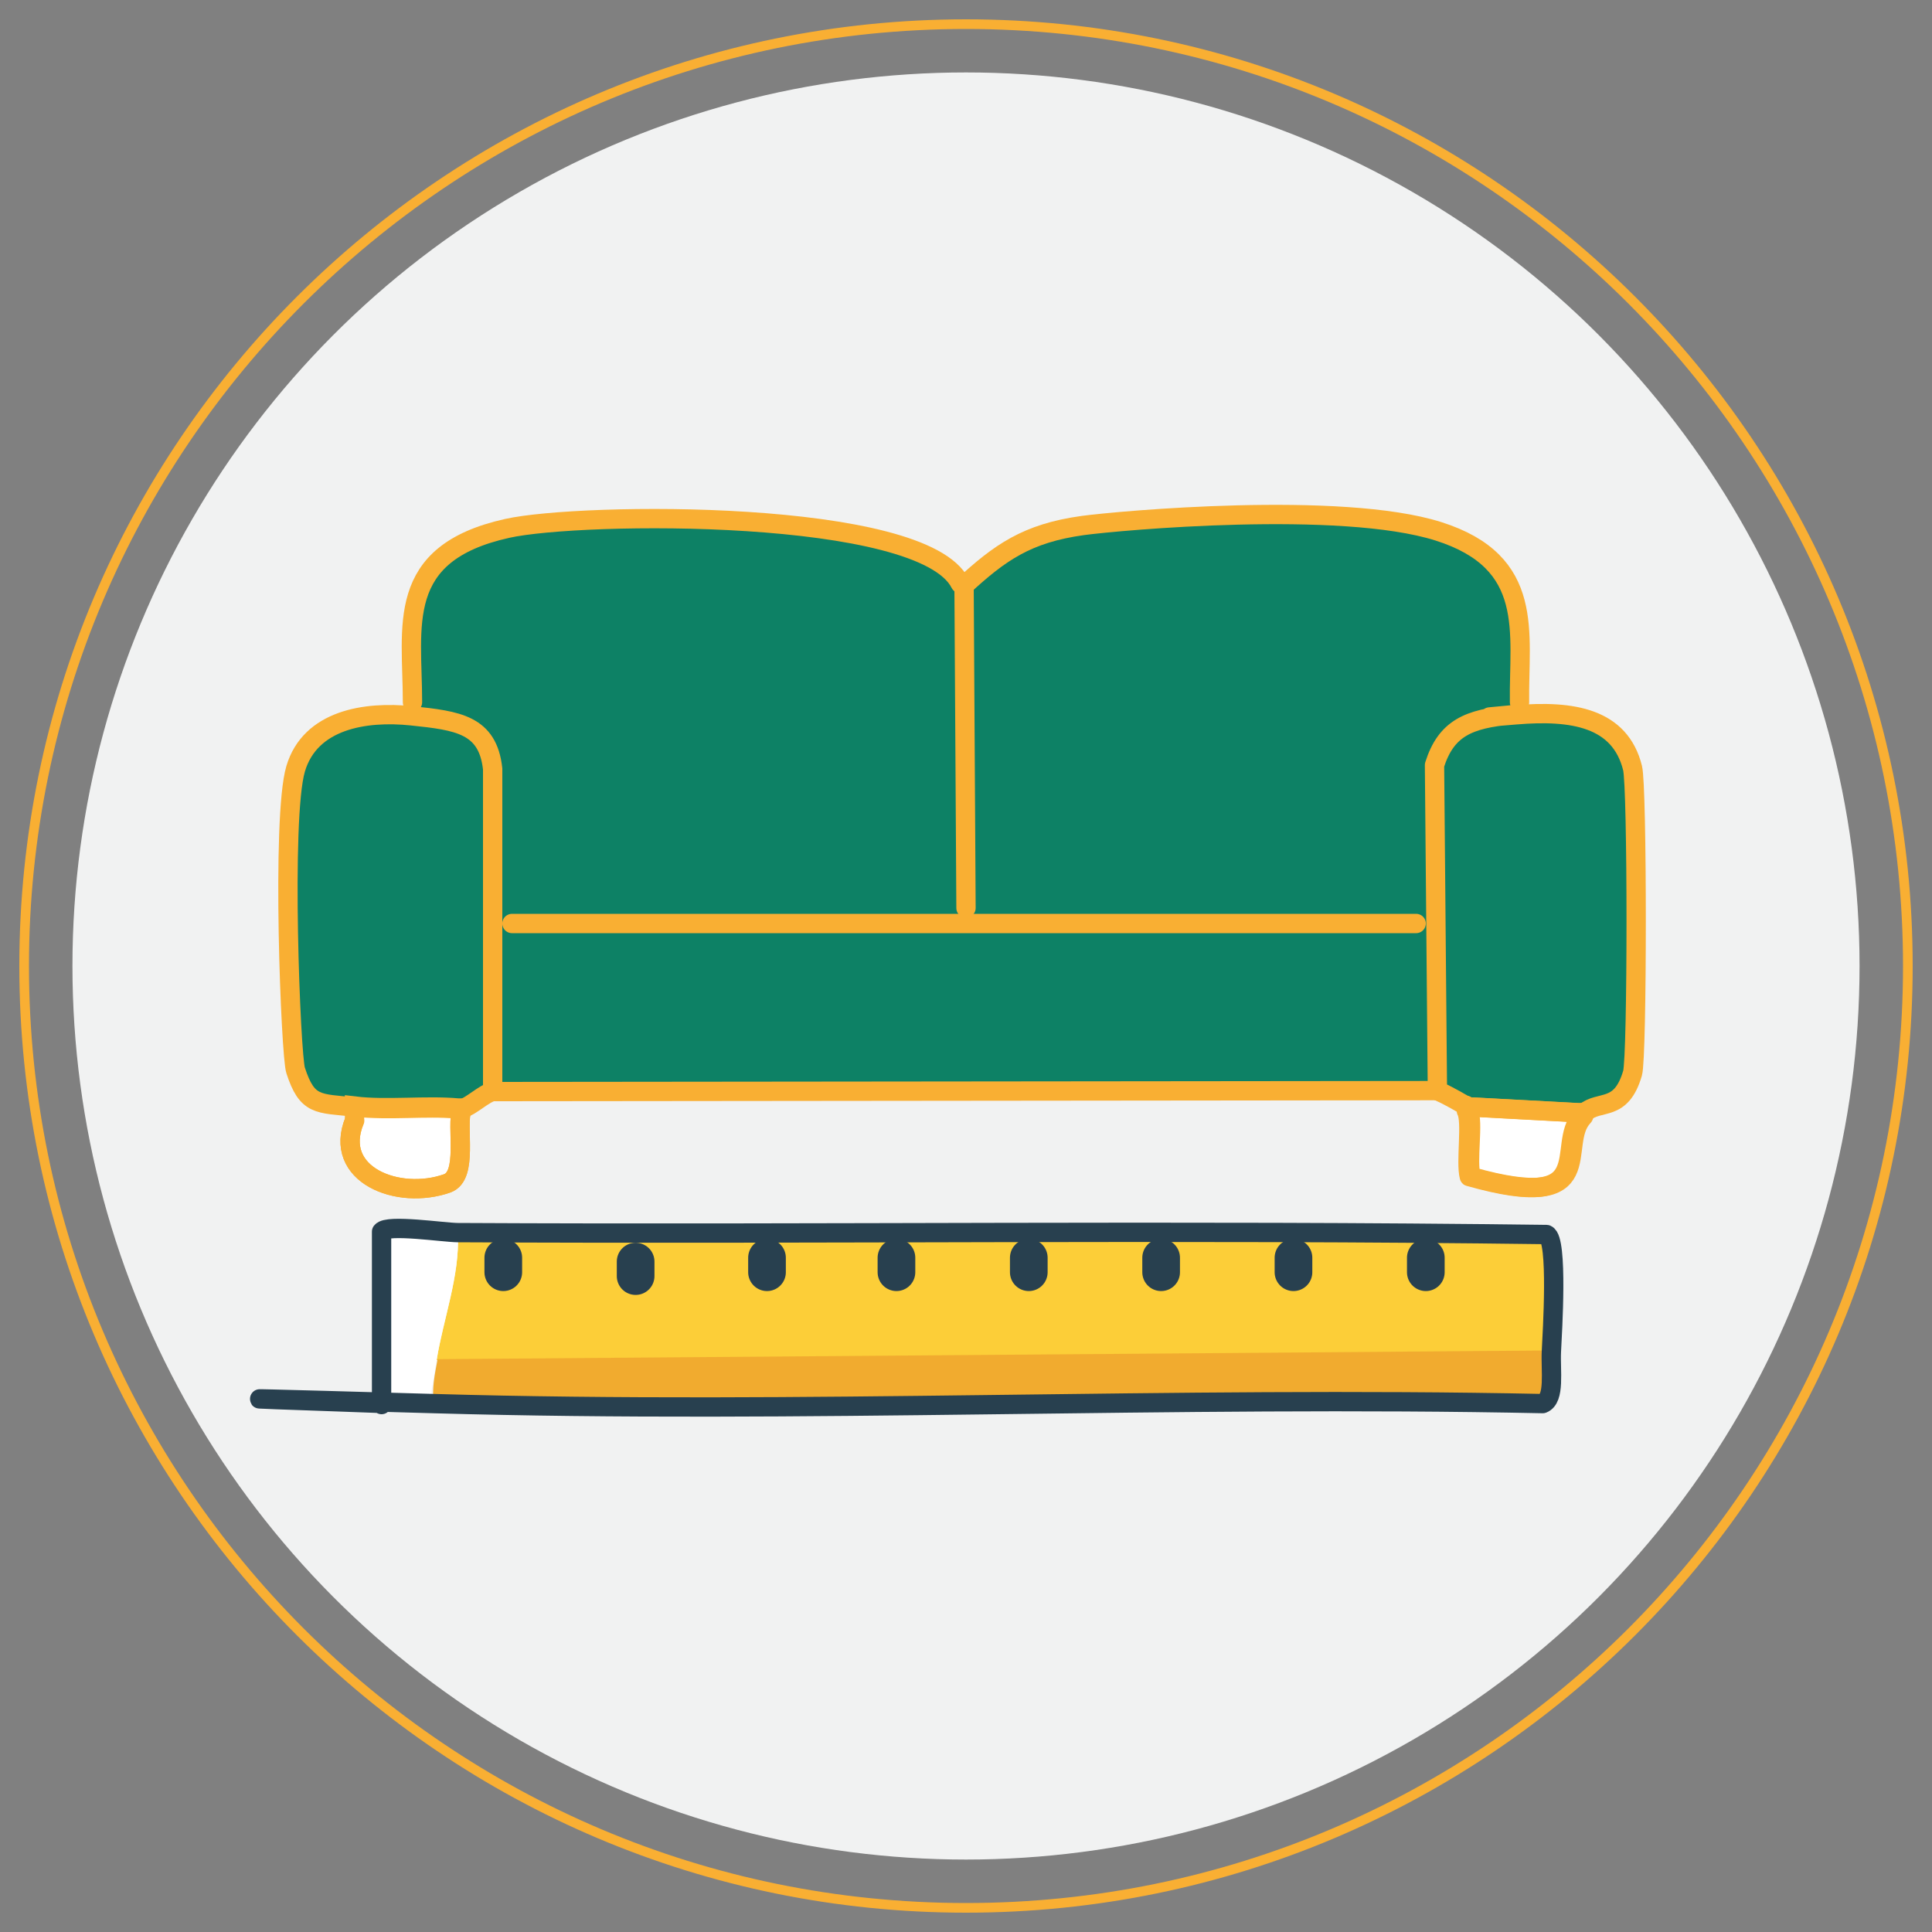 <?xml version="1.0" encoding="UTF-8"?>
<svg id="Layer_1" xmlns="http://www.w3.org/2000/svg" version="1.1" viewBox="0 0 200 200"><rect x="0" y="0" width="200" height="200" fill="#808080" stroke="none"/>
  <!-- Generator: Adobe Illustrator 29.1.0, SVG Export Plug-In . SVG Version: 2.1.0 Build 93)  -->
  <defs>
    <style>
      .st0, .st1, .st2, .st3, .st4, .st5 {
        stroke: #f9af33;
      }

      .st0, .st6, .st7, .st3, .st8 {
        fill: none;
      }

      .st0, .st6, .st4, .st8 {
        stroke-linecap: round;
        stroke-linejoin: round;
      }

      .st0, .st2, .st5, .st8 {
        stroke-width: 2px;
      }

      .st9 {
        fill: #f1f2f2;
      }

      .st10 {
        fill: #fcce38;
      }

      .st1, .st2, .st3, .st5 {
        stroke-miterlimit: 10;
      }

      .st1, .st2, .st4, .st11 {
        fill: #0d8165;
      }

      .st6 {
        stroke-width: 3.9px;
      }

      .st6, .st8 {
        stroke: #28404f;
      }

      .st12, .st5 {
        fill: #fff;
      }

      .st13 {
        fill: #f1ab2f;
      }

      .st14 {
        fill: #f9af33;
      }
    </style>
  </defs>
  <path class="st3" d="M249.7,508.4c-55,0-99.8-44.7-99.8-99.8s44.7-99.8,99.8-99.8,99.8,44.7,99.8,99.8-44.7,99.8-99.8,99.8Z"/>
  <circle class="st9" cx="249.7" cy="408.7" r="94.6"/>
  <g>
    <path class="st3" d="M100,197.5c-53.8,0-97.5-43.7-97.5-97.5S46.2,2.5,100,2.5s97.5,43.7,97.5,97.5-43.7,97.5-97.5,97.5Z"/>
    <circle class="st9" cx="100" cy="100" r="92.5"/>
    <path class="st10" d="M160.6,139.9l-115.4.9c.7-4.4,2.4-8.7,2.2-13.1,37.6.2,75.1-.3,112.7.2,1.2.5.6,10.1.5,12.1Z"/>
    <path class="st13" d="M160.6,139.9c0,1.4.4,4.9-.9,5.4-38.2-.8-76.6,1.1-114.8,0-.2-1.6.1-3,.4-4.6l115.4-.9Z"/>
    <path class="st12" d="M47.4,127.7c.2,4.4-1.5,8.8-2.2,13.1s-.6,3-.4,4.6c-1.8,0-3.6,0-5.3,0h0v-17.9c.6-.8,6.5.1,7.9.1Z"/>
    <path class="st11" d="M164,115.2h-.5c-3.7-.2-7.4-.4-11.2-.6h-.5c-.1-.2-2.2-1.3-2.7-1.5s-.3-.2-.4-.2.2-.9-.5,0H51.5c-.2,0-.3,0-.5.1-.9.2-2.2,1.5-3.2,1.8h-.5c-3.3-.3-7.4.2-10.6-.2s-4.9-.1-6.1-3.8-.5-29.6,0-31.2c1.5-5.1,6.2-6,12-5.5v-1.4c.1-7.8-1.8-15.3,9.9-18s42.9-2.1,46.9,5.7l.4.4c3.8-3.5,6.5-5.5,12.4-6.3s34-.3,36.8.6c10.1,3.2,8.3,10.5,8.4,17.7l-.5,1.3c-.1,0-.3,0-.4,0,.1,0,.3,0,.4,0,5.9-.4,10.8.3,12.1,5.5s.5,29.9,0,31.6c-1.2,4-3.4,2.6-5,4.1h0Z"/>
    <path class="st5" d="M47.8,114.8c-.6,1.9.7,6.9-1.5,7.7-5.1,1.8-11.9-.9-9.6-6.5v-1.5c3.3.4,7.4-.1,10.7.2h.5Z"/>
    <path class="st5" d="M164,115.2h0c0,0,0,.3-.1.4-2.8,2.9,2.2,10.1-11.6,6.2-.5-1.5.3-5.7-.3-6.8s0-.3,0-.4h.5c3.7.2,7.4.4,11.2.6h.5Z"/>
    <path class="st8" d="M39.5,145.4v-17.9c.6-.8,6.5.1,7.9.1,37.6.2,75.1-.3,112.7.2,1.2.5.6,10.1.5,12.1s.4,4.9-.9,5.4c-38.2-.8-76.6,1.1-114.8,0s-3.6,0-5.3,0h0Z"/>
    <line class="st6" x1="65.8" y1="130.6" x2="65.8" y2="132.1"/>
    <line class="st6" x1="52.1" y1="130.2" x2="52.1" y2="131.7"/>
    <line class="st6" x1="79.4" y1="130.2" x2="79.4" y2="131.7"/>
    <line class="st6" x1="92.8" y1="130.2" x2="92.8" y2="131.7"/>
    <line class="st6" x1="106.5" y1="130.2" x2="106.5" y2="131.7"/>
    <line class="st6" x1="120.2" y1="130.2" x2="120.2" y2="131.7"/>
    <line class="st6" x1="133.9" y1="130.2" x2="133.9" y2="131.7"/>
    <line class="st6" x1="147.6" y1="130.2" x2="147.6" y2="131.7"/>
    <path class="st0" d="M99.8,60.8l-.4-.4c-3.9-7.8-39.3-7.4-46.9-5.7-11.7,2.6-9.8,10.1-9.8,18"/>
    <path class="st0" d="M157.3,72.7c-.1-7.2,1.7-14.5-8.4-17.7s-33.1-1.1-36.8-.6c-5.8.8-8.6,2.8-12.4,6.3"/>
    <line class="st0" x1="99.8" y1="60.8" x2="100" y2="94"/>
    <path class="st0" d="M51,113v-33.4c-.5-4.6-3.6-5-8.4-5.5s-10.5.4-12,5.5-.5,29.7,0,31.2c1.2,3.7,2.3,3.4,6.1,3.8s7.3-.1,10.6.2h.5"/>
    <path class="st0" d="M164,115.2c1.6-1.4,3.8,0,5-4.1.5-1.7.5-29.7,0-31.6-1.3-5.2-6.2-6-12.1-5.5s-.3,0-.4,0c-4.5.4-6.8,1.4-8,5.2l.3,33.7"/>
    <line class="st0" x1="53" y1="95.6" x2="146.6" y2="95.6"/>
    <path class="st0" d="M47.8,114.8c-.6,1.9.7,6.9-1.5,7.7-5.1,1.8-11.9-.9-9.6-6.5"/>
    <path class="st0" d="M164,115.2h-.5c-3.7-.2-7.4-.4-11.2-.6h-.5"/>
    <path class="st0" d="M151.8,114.6v.4c.6,1.1-.1,5.3.3,6.8,13.8,3.9,8.8-3.2,11.6-6.2v-.4"/>
    <polyline class="st0" points="51 113 51.5 113 148.3 112.9 148.8 112.9"/>
    <path class="st0" d="M51,113c-.9.2-2.2,1.5-3.2,1.8"/>
    <path class="st0" d="M148.8,112.9l.4.2c.5.2,2.5,1.3,2.7,1.5"/>
  </g>
  <g>
    <path class="st3" d="M-330.5,153c-53.8,0-97.5-43.7-97.5-97.5s43.7-97.5,97.5-97.5S-233,1.8-233,55.5s-43.7,97.5-97.5,97.5Z"/>
    <circle class="st9" cx="-330.5" cy="55.5" r="92.5"/>
    <g>
      <path class="st12" d="M-338.1-12.5l-58.3,101c-3.4,5.9.9,13.3,7.7,13.3h116.6c6.8,0,11.1-7.4,7.7-13.3l-58.3-101c-3.4-5.9-11.9-5.9-15.4,0Z"/>
      <g>
        <path class="st11" d="M-330.8-5.6c1.1,0,2.4.3,3.4,1.1.5.6,1,1.3,1.3,2.1,14.3,24.9,28.8,49.6,43.1,74.5.6,1.1,1.3,2.1,1.9,3.2,1,1.9,0,4.3-1.9,5.3-.5.2-1.1.3-1.6.3h-39c-.6-1.1-1.4-2.2-2.2-3.4-1.8-2.7-3.5-5.3-5.3-8-.2-.3-.2-.8,0-1.1,2.1-3.4,4.2-6.7,6.4-10.1.5-.8,1.1-1.4,1-2.4,0-1.4-1.1-2.7-2.6-2.7s-.5,0-.6,0c-1.1.2-1.8,1.4-2.2,2.4-1.6,2.6-3.2,5.3-5,7.9-.6,1.1-1.4,2.1-1.9,3.4s-.6,2.7-.2,4c.3,1,.6,1.6,1.3,2.4,1.8,2.6,3.7,5.3,5.6,7.9h-46.1c-1.4,0-2.7-1.1-3.4-2.4-.5-1.1-.3-2.4.3-3.5,3.5-6.1,7.1-12.2,10.4-18.3.2-.3.5-.6.5-1v.3h.6c1.9.2,3.9.2,5.9,0,4-.2,7.9-1.3,11.4-3.1,2.6-1.3,5-2.9,7.1-4.8,1.4-1.4,3.1-2.9,4.7-4,1.9-1.4,4-2.4,6.4-2.7h2.1c1.6,0,3.4.6,4.7,1.6.5.2.8.6,1.1.8h-.2c.8.6,1.6,1.3,2.2,2.1.6,1,1.1,2.1,2.2,2.6,1.3.6,2.9,0,3.5-1.3q.4-.9,0,0c.3-.6.2-1.6,0-2.2-1-1.4-1.9-2.9-3.2-4.2s-2.7-2.4-4.3-3.2-3.4-1.4-5.3-1.6-3.9,0-5.8.5c-2.1.5-4,1.4-5.8,2.6h-.2c-2.7,1.8-5,4-7.4,6.3-1.1,1.1-2.2,2.1-3.5,2.9.2.2,0,.3-.2.2-2.2,1.6-4.8,2.7-7.4,3.4-2.2.5-4.7.6-7.1.5,10.8-18.8,21.4-37.4,32.1-56.1.6-1,1.8-1.6,3.1-1.8M-309.9,40.5v1.6c.3,1.4.8,2.9,1.1,4.2.2.6.3,1.1.5,1.8-.5.2-1,0-1.3.2-3.2.3-6.3,2.1-8.2,4.7-1,1.1-1.8,2.4-2.4,3.7-1.8,2.9-3.5,5.9-5.3,8.8-.3.6-.2,1.6.3,2.1s1.1.6,1.8.5c.5,0,.8-.5,1.1-1,1.3-1.6,2.6-3.4,4-5,.2-.3.6-.6.6-1.1h0c1-1.3,1.9-2.6,3.1-3.9.5-.8,1.1-1.4,1.9-2.1,2.9-2.4,6.9-2.9,10.1-1.1,1,.5,2.2,0,2.7-1s.2-.8.2-1.1c-.2-.6-.5-1.1-.8-1.6-1.4-2.2-2.9-4.3-4.3-6.6-.3-.5-.6-1.1-1-1.6h0s0-.2-.2-.5c-.3-.6-.8-1.3-1.3-1.8s-1.8-.5-2.4.2c0,.2,0,.3-.2.5M-280.5,79.7c1.1-.3,2.2.2,2.6,1.4v.6c0,1.1-1,2.1-2.1,2.1s-2.1-1-2.1-2.1.5-1.6,1.4-1.9M-281,80.8c-.5.6-.5,1.6.2,2.1.5.5,1.4.5,1.9,0h-.5c-.2-.3-.3-.6-.5-1-.2.2,0,.6-.2,1h-.5v-2.4c.5,0,1,0,1.6.2.3.2.5.6.2,1,0,0-.2.2-.5.3.2.3.3.6.6,1,.6-.6.5-1.6,0-2.4-.5-.5-1.4-.5-1.9,0l-.2.2M-280.2,81v.5h.6v-.3c-.2,0-.5-.2-.6,0M-368.5,85.5c1.1-.3,2.4-.2,3.5.2v1.6c-.8-.3-1.8-.5-2.6-.2-.3,0-.5.3-.5.6s0,0,0,.2c.2.3.5.3.8.5,1,.2,1.9.5,2.4,1.1.5.6.5,1.4.2,2.1-.2.8-1,1.4-1.6,1.6-1.4.3-2.7.3-4.2,0,0-.6,0-1.1.2-1.8,1,.5,2.1.6,3.1.3.5,0,.5-1,0-1.1-.8-.5-1.9-.5-2.7-1.1-.6-.6-1-1.6-.6-2.4s1.1-1.4,2.1-1.6M-384.1,85.5h2.6c1,2.6,2.1,5.3,3.1,8h-2.4c-.2-.5-.3-1.1-.5-1.6h-3.1c0,.5-.5,1-.5,1.6h-2.2c1.1-2.6,2.1-5.3,3.1-7.9M-383.8,90.1h1.8c-.2-1-.6-1.9-.8-2.9-.5,1-.6,1.9-1,2.9M-364,85.5h6.1v1.6h-1.9v6.4h-2.2v-6.3h-1.9v-1.6M-357.3,85.5h4c1,0,1.9.5,2.2,1.3.2.6,0,1.4-.3,2.1-.3.3-.6.5-1,.6h.3c.6,1.3,1.1,2.6,1.4,3.9h-2.2c-.2-1-.5-1.8-1-2.6-.2-.5-1-.6-1.4-.5v3.1h-2.1v-8M-355.2,86.9v1.8c.6,0,1.4,0,1.9-.3.2-.3.2-.6,0-1-.5-.5-1.3-.3-1.9-.3M-347.3,85.5h2.7c1,2.7,2.1,5.3,3.1,8h-2.4c-.2-.5-.5-1.1-.5-1.6h-3.1c-.2.5-.3,1.1-.6,1.6h-2.2c1-2.7,1.9-5.3,3.1-8M-346,87.2c-.2,1-.8,1.9-.8,3.1h1.8v-.3c-.3-.8-.5-1.8-.8-2.6M-340.7,85.5h2.1v6.4h3.4v1.6h-5.5v-8M-334.5,85.5h2.1v8h-2.1v-8M-328.5,85.5h2.6c1.1,2.6,2.1,5.3,3.1,8h-2.4c0-.5-.5-1.1-.5-1.6h-3.1c0,.5-.5,1.1-.5,1.6h-2.2c1-2.7,2.1-5.3,3.1-8M-327.4,87.7c-.2.8-.5,1.6-.8,2.4h1.9c-.2-1-.6-1.9-.8-2.9-.2,0-.2.2-.2.3M-322.1,85.5h2.7c1,1.8,1.8,3.5,2.6,5.3v-5.3h1.9v8h-2.7c-.8-1.8-1.8-3.4-2.6-5.3v5.3h-1.9v-8M-310.1,85.5h3.4c.5,1.8,1.1,3.5,1.6,5.3.5-1.8,1.1-3.5,1.8-5.3h3.4v8h-2.1v-5.8c-.6,1.9-1.3,3.9-1.9,5.8h-2.1c-.6-1.9-1.1-4-1.9-5.9v5.9h-2.1v-8M-296.4,85.5h2.6c1,2.6,2.1,5.3,3.1,8h-2.4c0-.5-.3-1.1-.5-1.6h-3.1c0,.5-.5,1.1-.5,1.6h-2.2c1-2.6,2.1-5.3,3.1-7.9M-295.6,88.7c-.2.5-.3,1-.5,1.4h1.9c-.2-1-.6-1.9-1-2.9-.2.5-.3,1-.5,1.4M-289.8,85.5h4.7c1.1,0,2.2,1,2.7,1.9.5,1.3.5,2.6,0,3.9-.5.8-1.1,1.4-2.1,1.6-1.1.3-2.4.5-3.7.3h-1.4v-7.9M-287.7,87.1v4.7c.8,0,1.6,0,2.2-.3.6-.5,1-1.3,1-2.1s-.3-1.6-1-1.9-1.6-.3-2.2-.3M-281.5,85.5h5.6v1.6h-3.4v1.6h3.4v1.4h-3.2v1.8h3.5v1.6h-5.8v-8M-378.5,85.5h2.1v4.7c0,1.6,0,1,.5,1.4s1.3.5,1.8,0c.3-.3.5-.8.5-1.3v-4.8h2.1v4.5c0,1,0,1.9-.8,2.6-.6.6-1.6,1-2.6,1s-2.1-.2-2.9-1c-.5-.5-.8-1.3-.8-2.1v-5.1h0l.2.2Z"/>
        <path class="st14" d="M-334.5,36.3c1.9-.5,3.9-.6,5.8-.5,1.9.2,3.5.8,5.3,1.6,1.6.8,3.1,1.9,4.3,3.2s2.2,2.6,3.2,4.2c.3.6.5,1.6,0,2.2-.6,1.4-2.1,1.9-3.5,1.4q-1-.3,0,0c-1.1-.5-1.4-1.8-2.2-2.6-.6-.8-1.4-1.6-2.2-2.1h.2c-.5-.2-.8-.6-1.1-.8-1.4-1-3.1-1.6-4.7-1.6h-2.1c-2.4.3-4.5,1.3-6.4,2.7-1.6,1.3-3.2,2.6-4.7,4-2.1,1.9-4.5,3.5-7.1,4.8-3.5,1.8-7.4,2.9-11.4,3.1h-5.9c-.2,0-.3-.2-.5-.2v-.3c.6-1.1,1.1-2.1,1.8-3.1,2.4.2,4.7,0,7.1-.5,2.7-.6,5.3-1.8,7.4-3.4.2,0,.5,0,.2-.2,1.3-.8,2.4-1.8,3.5-2.9,2.4-2.1,4.7-4.5,7.4-6.3h.2c1.6-1.1,3.5-2.1,5.6-2.6M-309.9,40.5c.3-.8,1.3-1.3,2.2-1,.2,0,.3,0,.5.2.5.5,1,1.1,1.3,1.8,0,.2.3.3.2.6h0c.3.5.6,1,1,1.4,1.4,2.2,2.9,4.3,4.3,6.6.5.5.6,1,.8,1.6.2,1.1-.6,2.1-1.6,2.2-.5,0-.8,0-1.1-.2-3.4-1.8-7.4-1.4-10.1,1.1-.6.6-1.3,1.4-1.9,2.1-1,1.3-2.1,2.6-3.1,3.9h0c0,.5-.5.6-.6,1.1-1.3,1.6-2.7,3.4-4,5-.3.3-.6.8-1.1,1-.6.2-1.3,0-1.8-.5-.5-.6-.6-1.4-.3-2.1,1.8-3.1,3.5-5.9,5.3-8.8.6-1.3,1.4-2.6,2.4-3.7,1.9-2.6,5-4.3,8.2-4.7.5-.2,1,0,1.3-.2,0-.6-.2-1.1-.5-1.8-.5-1.4-.8-2.9-1.1-4.2-.2-.5-.3-1.1-.2-1.6M-329.7,55.4c.5-1,1.1-2.1,2.2-2.4,1.4-.3,2.9.5,3.4,1.9v.6c0,1-.6,1.6-1,2.4-2.1,3.4-4.3,6.7-6.4,10.1-.2.3-.2.8,0,1.1,1.8,2.7,3.5,5.5,5.3,8,.6,1.1,1.6,2.2,2.2,3.4-.6.2-1.3,0-1.9,0h-4c-1.8-2.6-3.7-5.3-5.6-7.9-.6-.6-1-1.4-1.3-2.4-.5-1.3-.3-2.7.2-4,.5-1.1,1.1-2.2,1.9-3.4,1.6-2.6,3.2-5.3,5-7.9h0v.3Z"/>
        <rect class="st7" x="-391.5" y="-16.1" width="120.2" height="120.2"/>
      </g>
    </g>
  </g>
  <g>
    <path class="st4" d="M328.2,413.1h-17.5c-.8.5-1.4,3.8-1.6,4.9-3,13.4-4.3,20.9-14.2,31.8,0,.1-.2.2-.3.3-6.3,6.9-12.2,10.4-20.3,14.6-5.2,2.7-12.7,2.6-11.6,10.2s2.5,8.6,2.9,9.1c1.3,1.8,3.2,1.1,4.9.8,29.4-5.1,54.5-38.1,57.2-66.9.2-1.6.3-3.3.5-4.9Z"/>
    <path class="st4" d="M191.9,428.2c-.3.6-12.5,4.5-13.6,4.5-6.2.1-7-11.6-7.6-16.4-3.6-33.1,14.9-64.8,45-78.9,4.9-2.3,15.2-7.7,18.4-1.5s0,.2.1.3c7.2,15.3-5.1,13.8-14.7,19.2-26.5,14.8-36.9,44.5-27.6,72.8Z"/>
    <path class="st4" d="M233.5,377.6c-.1,0-.2,0-.3,0-1.6,0-3.3-.1-4.9,0-2.8.3-5.3-.7-6.4,3.1v55.2c.5,3,1,3.4,3.9,4,4.8,1,40.3.8,45.8,0s4.3,0,5.2-3.4v-55.6c-.6-5.2-9.6-3.4-13.7-3.5-9.2-.2-18.8-.2-27.9,0-.6,0-1.2,0-1.8,0Z"/>
    <path class="st2" d="M263.2,381.3c0,2.7.8,10-1,11.7-6.2,5.7-9.9-1.4-13-1.1s-4.7,3.7-7.5,3.4-.2-.1-.3-.1l.8-13.8h21.2Z"/>
    <path class="st1" d="M276.9,381h-13.6c0-.7,0-1.4,0-2.1v-1.4c4.1,0,13-1.7,13.6,3.5Z"/>
    <path class="st1" d="M241.6,395.3c2.8.2,5.6-3.3,7.5-3.4,3.1-.3,6.8,6.8,13,1.1,1.8-1.7,1.1-9,1-11.7s0-.2,0-.3h13.6v55.6c-1,3.3-2.4,3-5.2,3.4-5.5.7-41,.9-45.8,0s-3.4-.9-4-4l6.4-.5v-57.9c1.6-.1,3.3,0,4.9,0s.2,0,.3,0c.6,0,1.2,0,1.8,0v1.1c1.3,6.4-3.4,15.2,6,16.6s.2.1.3.1Z"/>
    <path class="st4" d="M253.9,468.7c-19.8,3.3-40.3-5.4-53.1-20.8-1.8-2.1-3-4.5-4.7-6.6s-.9-2.2-2-3c-1.9-1.5-13.6,1.9-15.1,4.4-2.4,3.9,5.5,13.6,8.1,16.8,16.9,19.9,43.5,31.1,69.4,26.6l-2.7-17.3h0Z"/>
    <path class="st4" d="M235.2,378.5c1.4,6.4-3.3,15.2,6.1,16.6s.2.1.3.1c2.8.2,5.6-3.3,7.5-3.4,3.1-.3,6.8,6.8,13,1.1,1.8-1.7,1.1-9,1-11.7s0-.2,0-.3c0-.7,0-1.4,0-2.1"/>
    <path class="st4" d="M324.1,382.8c-1-1.3-2.6-7.4-3.9-9.8-12.8-23.9-35.1-39.8-62.2-42.4-2.4-.2-15.7-.7-16.7.7l3.7,16.8c.8,1.1,2.2,0,3.2.2,18.2,1.3,31.1,3.5,44.8,17.4,3,3,14,18.4,12.9,22.4-.5,1.8-5,1.9-4.1,3.8,4.6,2.8,16.1,16.6,21.1,10.1s6.8-16.1,6.2-16.8c-1-1.1-3.9-1-5-2.5Z"/>
    <circle class="st1" cx="235.2" cy="432" r="2.7"/>
    <circle class="st1" cx="244" cy="432" r="2.7"/>
    <circle class="st1" cx="252.9" cy="432" r="2.7"/>
    <circle class="st1" cx="261.7" cy="432" r="2.7"/>
    <circle class="st1" cx="270.6" cy="432" r="2.7"/>
  </g>
</svg>